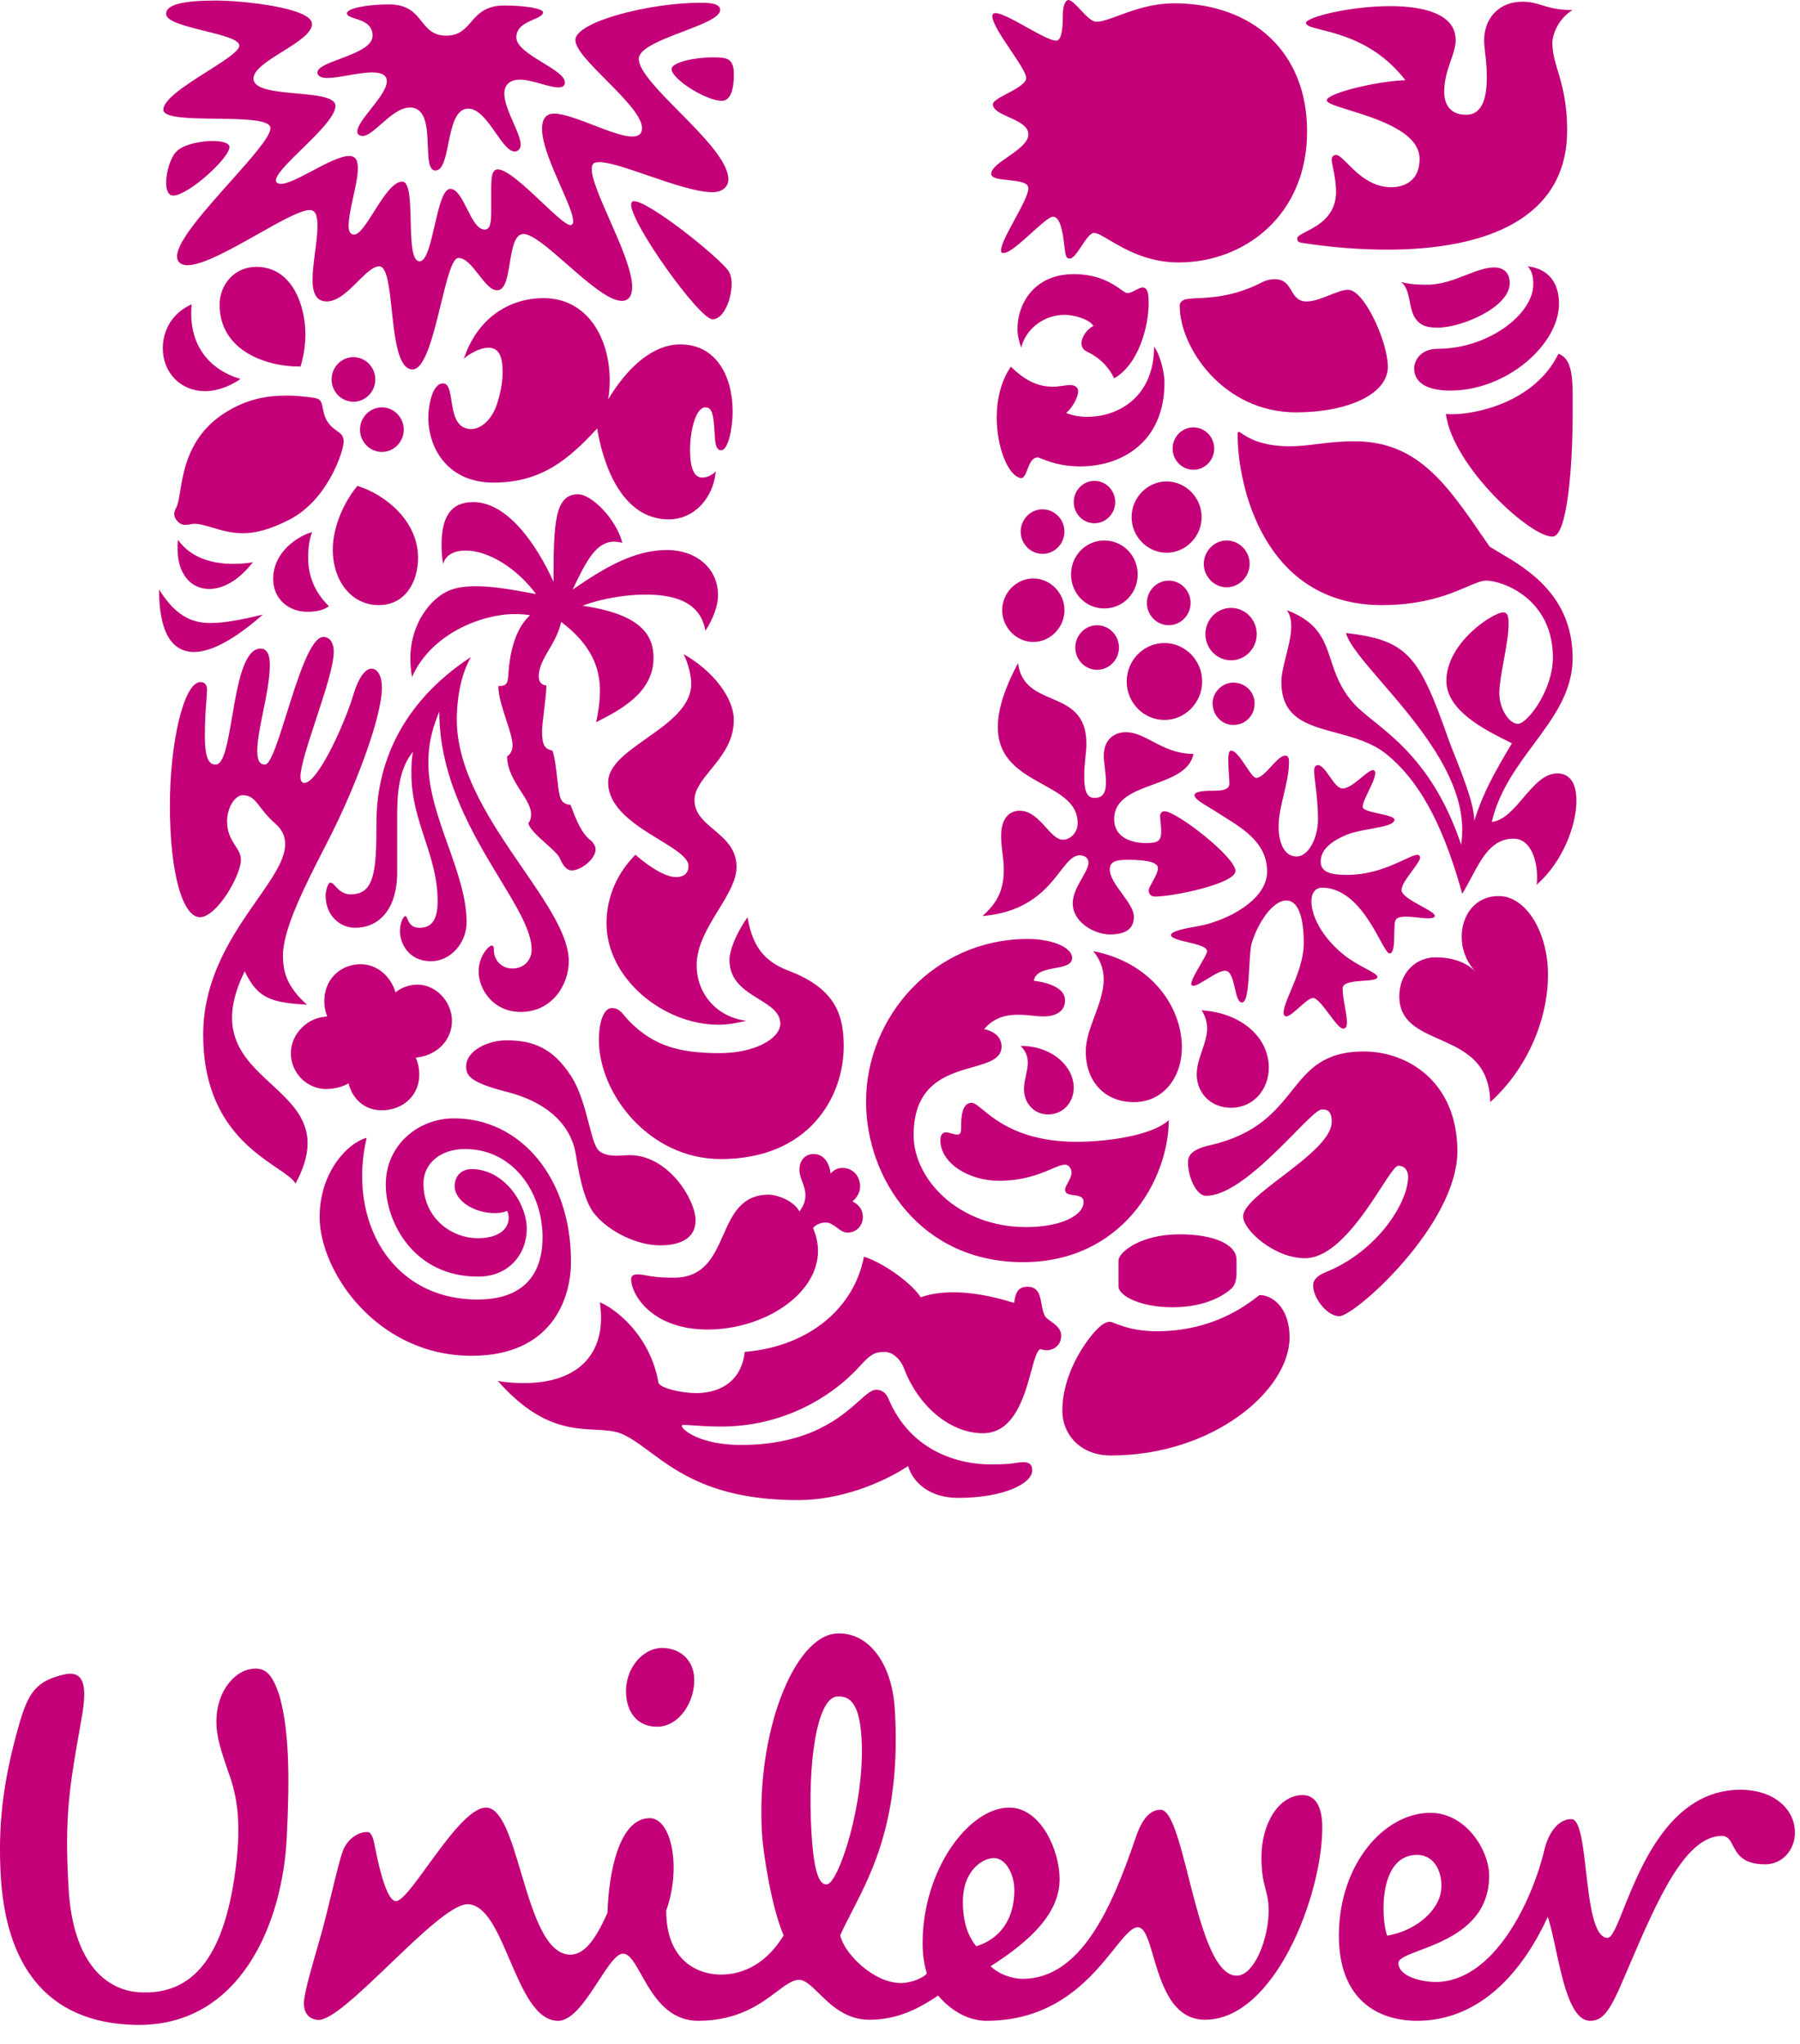 <svg width="96" height="109" viewBox="0 0 96 109" fill="none" xmlns="http://www.w3.org/2000/svg">
<path fill-rule="evenodd" clip-rule="evenodd" d="M56.774 13.178C56.691 12.493 56.578 11.559 56.158 11.559C55.969 11.559 55.513 11.972 55.022 12.416C54.45 12.933 53.832 13.492 53.534 13.492C53.419 13.492 53.39 13.492 53.39 13.342C53.39 13.05 53.745 12.394 54.104 11.731L54.104 11.731C54.473 11.05 54.846 10.361 54.846 10.045C54.846 9.717 54.297 9.66 53.777 9.606C53.309 9.558 52.864 9.512 52.864 9.273C52.864 8.983 53.291 8.686 53.749 8.369C54.277 8.002 54.846 7.608 54.846 7.163C54.846 6.721 54.313 6.48 53.813 6.253C53.37 6.053 52.952 5.864 52.952 5.557C52.952 5.397 53.311 5.207 53.706 4.997C54.19 4.741 54.729 4.455 54.729 4.16C54.729 3.91 54.331 3.318 53.91 2.691L53.91 2.691C53.432 1.98 52.924 1.224 52.924 0.86C52.924 0.431 53.833 0.938 54.734 1.44C55.389 1.805 56.039 2.168 56.334 2.168C56.685 2.168 56.685 1.129 56.685 0.801C56.685 0.295 56.831 0 56.976 0C57.137 0 57.372 0.251 57.623 0.519C57.919 0.834 58.238 1.174 58.486 1.158C58.778 1.158 59.168 1.013 59.649 0.835C60.421 0.549 61.425 0.177 62.628 0.177C66.735 0.177 69.711 2.704 69.711 7.014C69.711 11.47 66.386 13.998 62.862 13.998C61.178 13.998 59.951 13.271 59.164 12.804C58.793 12.584 58.519 12.422 58.342 12.422C58.151 12.422 57.915 12.775 57.682 13.123C57.457 13.459 57.237 13.789 57.065 13.789C56.918 13.789 56.86 13.76 56.802 13.402C56.793 13.332 56.784 13.257 56.774 13.178ZM36.224 5.958C37.492 7.241 38.847 8.614 38.847 9.569C38.847 9.956 38.528 10.252 38.001 10.252C37.151 10.252 35.789 9.784 34.538 9.353C33.474 8.987 32.49 8.648 31.967 8.648C31.647 8.648 31.561 8.738 31.561 9.034C31.561 9.552 32.014 10.582 32.504 11.697C33.084 13.014 33.716 14.451 33.716 15.304C33.716 15.72 33.571 16.048 33.163 16.048C32.467 16.048 31.316 15.04 30.239 14.096L30.239 14.096L30.239 14.096L30.239 14.096L30.239 14.096C29.289 13.264 28.396 12.481 27.919 12.481C27.444 12.481 27.316 13.257 27.19 14.019C27.069 14.757 26.949 15.483 26.519 15.483C26.177 15.483 25.855 15.069 25.527 14.647C25.185 14.208 24.836 13.759 24.449 13.759C24.113 13.759 23.829 14.927 23.512 16.228C23.115 17.861 22.666 19.703 22.002 19.703C21.231 19.703 21.053 18.036 20.893 16.538C20.762 15.315 20.643 14.205 20.224 14.205C19.895 14.205 19.513 14.586 19.094 15.004C18.583 15.513 18.018 16.077 17.425 16.077C16.844 16.077 16.669 15.601 16.669 14.919C16.669 14.476 16.738 13.947 16.805 13.432L16.805 13.432V13.432V13.432L16.805 13.432L16.805 13.431C16.869 12.944 16.931 12.471 16.931 12.095C16.931 11.678 16.901 11.203 16.522 11.203C16.028 11.203 14.937 11.82 13.752 12.488C12.349 13.28 10.816 14.146 9.995 14.146C9.675 14.146 9.442 13.997 9.442 13.669C9.442 12.874 10.926 11.212 12.274 9.702L12.274 9.702C13.396 8.445 14.424 7.294 14.424 6.835C14.424 6.37 12.972 6.351 11.532 6.332C10.116 6.314 8.712 6.296 8.712 5.853C8.712 5.294 9.956 4.506 11.065 3.803C11.958 3.238 12.763 2.727 12.763 2.435C12.763 2.105 11.847 1.878 10.902 1.645C9.896 1.396 8.858 1.14 8.858 0.741C8.858 0.235 9.79 0.029 11.51 0.029C12.938 0.029 16.64 0.414 16.64 1.276C16.64 1.771 15.847 2.265 15.06 2.756C14.287 3.239 13.519 3.718 13.519 4.189C13.519 4.774 14.691 4.881 15.821 4.984C16.874 5.08 17.892 5.173 17.892 5.646C17.892 6.196 16.953 7.114 16.096 7.953C15.377 8.656 14.716 9.303 14.716 9.628C14.716 9.748 14.862 9.807 14.977 9.807C15.339 9.807 15.981 9.467 16.651 9.113C17.383 8.726 18.149 8.321 18.621 8.321C18.97 8.321 19.086 8.558 19.086 8.975C19.086 9.387 18.965 9.938 18.843 10.494C18.718 11.06 18.592 11.63 18.592 12.065C18.592 12.273 18.651 12.511 18.882 12.511C19.176 12.511 19.549 11.921 19.953 11.279C20.433 10.519 20.958 9.687 21.448 9.687C21.852 9.687 21.878 10.73 21.903 11.783C21.929 12.855 21.955 13.937 22.382 13.937C22.741 13.937 22.959 12.992 23.179 12.036L23.179 12.036C23.403 11.06 23.63 10.074 24.013 10.074C24.373 10.074 24.641 10.605 24.911 11.142C25.187 11.69 25.466 12.243 25.85 12.243C26.168 12.243 26.198 11.827 26.198 11.143V10.133C26.198 9.479 26.227 9.034 26.547 9.034C27.041 9.034 28.043 9.978 28.917 10.802C29.594 11.439 30.194 12.005 30.423 12.005C30.54 12.005 30.569 11.886 30.569 11.796C30.569 11.453 30.264 10.761 29.916 9.97C29.451 8.913 28.908 7.68 28.908 6.865C28.908 6.388 29.083 6.061 29.55 6.061C30.063 6.061 30.865 6.371 31.661 6.678C32.446 6.98 33.225 7.281 33.716 7.281C34.037 7.281 34.241 7.162 34.241 6.835C34.241 6.198 33.268 5.218 32.34 4.284C31.494 3.433 30.686 2.62 30.686 2.138C30.686 1.158 34.65 0.147 37.359 0.147C37.708 0.147 38.41 0.147 38.41 0.532C38.41 0.929 37.448 1.295 36.429 1.683C35.543 2.021 34.613 2.376 34.236 2.781C34.13 2.895 34.061 3.022 34.066 3.15C34.09 3.798 35.124 4.845 36.224 5.958ZM12.238 7.845C12.238 8.44 10.024 10.431 9.238 10.431C8.947 10.431 8.859 10.075 8.859 9.748C8.859 9.155 9.121 8.322 9.443 8.053C9.82 7.696 10.695 7.52 11.365 7.52C11.772 7.52 12.238 7.607 12.238 7.845ZM38.002 17.03C37.302 17.03 33.659 11.947 33.659 10.907C33.659 10.818 33.717 10.728 33.805 10.728C34.622 10.728 38.323 13.701 38.848 14.444C38.963 14.623 39.022 14.861 39.022 15.097C39.022 15.989 38.586 17.03 38.002 17.03ZM77.346 20.832C80.375 20.832 83.147 18.365 83.147 16.196C83.147 15.184 82.679 14.353 81.484 14.204C81.688 14.472 81.775 14.68 81.775 15.155C81.775 16.791 79.332 18.604 76.677 18.604C75.714 18.604 75.422 19.286 75.422 19.643C75.422 20.476 76.211 20.832 77.346 20.832ZM75.391 16.82C75.712 17.473 76.296 17.473 76.704 17.473C77.93 17.473 80.519 16.404 80.519 15.094C80.519 14.679 80.315 14.263 79.68 14.263C79.236 14.263 78.73 14.459 78.184 14.67C77.547 14.917 76.856 15.184 76.149 15.184C75.74 15.184 75.216 15.184 74.721 15.036C75.028 15.275 75.111 15.697 75.192 16.111C75.241 16.365 75.291 16.616 75.391 16.82ZM12.158 94.448C12.228 94.649 12.289 94.823 12.329 94.954C12.607 95.849 12.935 97.249 12.498 100.16C11.946 103.805 10.63 106.325 7.664 106.267C5.687 106.267 3.87 104.698 3.655 100.665C3.432 96.855 3.712 95.233 4.313 91.873C4.588 90.356 4.696 89.07 3.488 89.295C1.953 89.628 1.512 90.246 1.017 91.985C0.084 95.233 -0.078 97.528 0.028 99.825C0.251 104.698 2.39 107.892 7.225 108C12.827 108.115 15.08 102.568 15.296 97.975C15.463 94.613 15.407 92.263 14.913 90.471C14.531 89.295 14.145 88.788 13.156 89.07C12.274 89.352 11.316 90.585 11.591 92.456C11.683 93.082 11.958 93.874 12.158 94.448ZM76.785 101.169C77.061 100.325 76.73 98.932 75.574 98.932C73.488 98.932 73.654 102.401 73.985 103.243C75.523 102.963 76.51 102.007 76.785 101.169ZM53.002 99.099C53.601 99.099 54.098 99.885 54.098 100.833C54.098 101.954 53.656 103.302 52.066 103.807C51.842 103.521 51.353 102.855 51.353 101.45C51.353 99.658 52.501 99.099 53.002 99.099ZM35.314 87.895C36.248 87.895 36.939 88.505 37.017 89.405C37.127 90.695 36.248 92.095 35.044 92.095C33.995 92.095 33.461 91.335 33.395 90.411C33.29 89.009 34.272 87.895 35.314 87.895ZM44.655 90.483C45.48 90.426 45.852 91.133 45.947 92.699C46.157 96.167 44.706 100.467 44.101 100.504C43.773 100.527 43.422 100.156 43.279 97.749C43.056 94.061 43.561 90.551 44.655 90.483ZM76.561 105.709C79.64 105.709 81.704 101.473 82.384 98.593C82.502 98.093 82.933 97.025 83.813 97.025C84.268 97.025 84.421 98.359 84.587 99.803C84.782 101.503 84.995 103.355 85.738 103.355C85.973 103.355 86.231 102.711 86.599 101.791C87.52 99.488 89.132 95.457 92.822 95.457C94.578 95.457 95.729 96.461 95.729 97.751C95.729 98.651 95.072 99.435 94.141 99.435C92.939 99.435 92.65 98.875 92.423 98.436C92.277 98.153 92.157 97.92 91.835 97.92C89.866 97.92 88.382 101.376 86.913 104.795C86.742 105.195 86.57 105.595 86.398 105.988C85.738 107.498 85.352 107.779 84.803 107.779C83.798 107.779 83.353 105.72 82.972 103.954L82.972 103.954L82.972 103.953L82.972 103.953C82.831 103.3 82.698 102.686 82.549 102.232C81.397 104.752 79.2 107.779 75.573 107.779C73.487 107.779 71.407 106.657 71.407 103.243C71.407 99.435 73.818 96.688 76.289 96.688C78.158 96.688 79.421 98.651 79.421 100.05C79.421 102.627 77.143 103.486 75.714 104.026C75.06 104.272 74.584 104.452 74.584 104.698C74.584 105.427 75.848 105.709 76.561 105.709ZM41.795 103.224C40.681 105.043 39.265 105.315 38.443 105.315C37.287 105.315 35.531 104.643 35.531 101.901C36.358 99.602 35.808 96.972 34.653 96.972C33.005 96.972 32.457 99.934 32.401 102.009C31.854 103.245 31.247 104.252 30.422 104.252C29.092 104.252 28.415 101.978 27.79 99.879C27.254 98.08 26.757 96.409 25.919 96.409C25.058 96.409 23.837 98.091 22.814 99.501C22.076 100.519 21.441 101.395 21.117 101.395C20.68 101.395 20.292 99.983 20.016 98.598L20 98.519C19.928 98.15 19.849 97.739 19.618 97.717C19.128 97.671 18.519 98.099 18.293 98.7C18.149 99.076 17.933 99.958 17.683 100.986L17.682 100.987C17.536 101.587 17.377 102.238 17.213 102.866C17.143 103.126 17.045 103.463 16.939 103.831C16.642 104.855 16.273 106.127 16.216 106.696C16.159 107.257 16.389 107.675 16.939 107.733C17.614 107.805 19.183 106.3 20.79 104.76C22.437 103.181 24.124 101.565 24.93 101.565C25.915 101.565 26.538 103.022 27.181 104.525C27.867 106.126 28.574 107.78 29.766 107.78C30.539 107.78 31.277 106.644 31.922 105.651C32.422 104.882 32.866 104.198 33.226 104.198C33.573 104.198 33.852 104.696 34.202 105.321C34.791 106.372 35.58 107.78 37.233 107.78C39.364 107.78 40.576 106.869 41.434 106.223C41.904 105.87 42.268 105.596 42.618 105.596C42.938 105.596 43.267 105.918 43.668 106.311C44.299 106.929 45.11 107.724 46.351 107.724C47.614 107.724 48.716 107.333 50.032 106.434C50.8 107.333 51.731 107.78 52.615 107.78C56.359 107.78 58.253 105.412 59.43 103.94C59.96 103.277 60.345 102.795 60.688 102.795C61.056 102.795 61.256 103.478 61.508 104.336C61.932 105.782 62.501 107.724 64.263 107.724C67.993 107.724 70.522 101.058 70.522 97.471C70.522 96.522 70.246 95.741 69.478 95.741C68.211 95.741 67.277 97.252 67.277 99.042C67.277 99.93 67.391 100.366 67.496 100.762C67.582 101.091 67.661 101.392 67.661 101.901C67.661 103.41 66.893 105.372 65.957 105.372C64.723 105.372 64.01 102.566 63.386 100.114C62.902 98.211 62.472 96.522 61.896 96.522C61.129 96.522 60.742 97.471 60.523 98.146C59.31 101.676 57.67 105.542 54.537 105.542C53.93 105.542 53.219 105.258 52.834 104.87C55.029 103.469 56.513 102.009 56.513 100.22C56.513 98.705 55.524 96.409 53.822 96.409C51.68 96.409 49.206 99.714 49.206 103.636C49.206 104.365 49.319 104.87 49.429 105.258C49.264 105.485 48.601 105.766 48.054 105.766C46.571 105.766 45 104.158 44.813 103.214C44.993 102.816 45.203 102.409 45.426 101.976C46.57 99.751 48.063 96.849 47.724 91.186C47.573 88.612 46.255 87.022 44.609 87.124C42.364 87.265 40.312 92.373 40.64 97.803C40.704 98.865 41.158 101.781 41.795 103.224ZM82.823 28.618C81.686 28.708 77.492 24.903 77.112 22.08C78.25 22.199 81.773 21.634 83.116 18.869C83.887 19.141 83.882 20.229 83.875 21.66V21.66V21.66C83.874 21.797 83.874 21.937 83.874 22.08C83.874 24.933 83.583 28.553 82.823 28.618ZM11.508 40.778C11.943 40.778 12.148 39.581 12.377 38.24C12.668 36.534 12.999 34.595 13.896 34.595C14.275 34.595 14.392 34.982 14.392 35.457C14.392 36.193 14.206 37.11 14.03 37.979C13.871 38.759 13.721 39.5 13.721 40.034C13.721 40.599 13.867 40.778 14.13 40.778C14.434 40.778 14.836 39.497 15.292 38.046C15.886 36.153 16.572 33.971 17.248 33.971C17.627 33.971 17.802 34.357 17.802 34.744C17.802 35.494 17.31 36.984 16.844 38.397C16.424 39.671 16.025 40.882 16.025 41.431C16.025 41.61 16.083 41.758 16.229 41.758C16.958 41.758 18.415 38.548 18.88 36.944C19.143 36.111 19.492 35.664 19.814 35.664C20.105 35.664 20.368 35.992 20.368 36.676C20.368 38.281 18.909 42.055 17.627 44.583C17.516 44.802 17.399 45.033 17.277 45.271L17.276 45.273L17.274 45.276L17.274 45.277C16.308 47.165 15.092 49.544 15.092 50.941C15.092 51.745 15.236 52.576 16.374 53.587C14.509 53.468 13.751 53.29 13.052 51.804C11.457 55.041 12.994 56.46 14.472 57.824C15.885 59.128 17.244 60.382 15.762 63.126C15.625 62.877 15.255 62.626 14.777 62.301C13.316 61.308 10.837 59.624 10.837 55.191C10.837 52.101 12.453 49.791 13.72 47.98C14.536 46.814 15.207 45.855 15.207 45.028C15.207 44.612 15.063 44.255 14.684 43.928C14.304 43.599 14.069 43.293 13.877 43.044C13.584 42.662 13.393 42.413 12.935 42.413C12.383 42.413 11.71 43.72 12.41 44.879C12.455 44.953 12.498 45.021 12.539 45.086C12.714 45.361 12.848 45.571 12.848 45.86C12.848 46.691 11.565 48.919 10.662 48.919C9.758 48.919 9.06 46.634 9.06 42.947C9.06 39.676 9.788 36.378 10.692 36.378C10.953 36.378 11.041 36.556 11.041 36.795C11.041 36.931 11.026 37.115 11.008 37.353C10.973 37.792 10.925 38.414 10.925 39.261C10.925 40.658 11.245 40.778 11.508 40.778ZM21.183 46.514C21.183 48.561 20.164 49.484 18.939 49.484C18.153 49.484 17.366 48.86 17.366 47.76C17.366 47.612 17.454 47.077 17.628 47.077C17.715 47.077 17.794 47.163 17.893 47.271C18.06 47.454 18.286 47.7 18.707 47.7C19.99 47.7 20.077 46.424 20.077 43.867C20.077 40.925 21.271 37.565 25.119 35.04C24.506 36.109 24.361 37.506 24.361 38.369C24.361 41.198 26.234 43.925 27.883 46.324C29.178 48.21 30.335 49.894 30.335 51.267C30.335 52.544 29.431 53.973 27.772 53.973C26.313 53.973 25.527 52.782 25.527 51.803C25.527 51.029 26.052 50.434 26.226 50.434C26.313 50.434 26.342 50.493 26.342 50.701C26.342 51.118 26.664 51.654 27.334 51.654C27.946 51.654 28.354 51.208 28.354 50.642C28.354 49.675 27.596 48.423 26.674 46.903C25.247 44.548 23.429 41.546 23.429 37.952C23.166 38.607 22.845 39.438 22.845 40.687C22.845 42.136 23.372 43.617 23.89 45.074C24.391 46.484 24.885 47.872 24.885 49.186C24.885 50.286 24.041 51.267 22.991 51.267C21.767 51.267 21.33 50.286 21.33 49.662C21.33 49.245 21.506 48.86 21.621 48.86C21.668 48.86 21.693 48.923 21.729 49.009C21.804 49.194 21.923 49.484 22.38 49.484C23.078 49.484 23.34 48.978 23.34 48.057C23.34 46.836 22.997 45.788 22.651 44.732C22.298 43.656 21.942 42.57 21.942 41.281C21.942 40.895 21.942 40.479 22.03 40.092C21.271 41.015 21.183 42.322 21.183 43.48V46.514ZM63.093 16.02C63.215 15.936 63.476 15.924 63.847 15.906C64.6 15.871 65.807 15.814 67.23 15.097C67.491 14.951 67.754 14.891 67.987 14.891C68.509 14.891 68.696 15.201 68.878 15.505C69.052 15.795 69.223 16.079 69.68 16.079C70.068 16.079 70.516 15.901 70.933 15.735C71.297 15.59 71.639 15.454 71.897 15.454C72.765 15.454 74.019 18.249 74.019 19.556C74.019 21.072 71.78 21.994 69.125 21.994C65.252 21.994 62.918 18.546 62.918 16.317C62.918 16.139 63.006 16.079 63.092 16.02L63.093 16.02ZM19.554 60.689C18.593 60.927 17.047 62.47 17.047 64.911C17.047 67.821 20.107 72.312 25.149 72.312C29.403 72.312 30.453 69.31 30.453 67.287C30.453 62.799 27.744 59.648 24.218 59.648C22.294 59.648 20.574 61.075 20.574 63.184C20.574 65.147 22.031 68.089 25.499 68.089C27.131 68.089 28.093 66.899 28.093 65.535C28.093 64.196 26.898 62.355 25.149 62.355C24.625 62.355 24.247 62.708 24.247 63.275C24.247 63.987 25.207 64.702 26.403 64.702C26.694 64.702 26.927 64.641 27.044 64.582C27.102 64.674 27.131 64.821 27.131 64.94C27.131 65.623 26.49 66.04 25.499 66.04C24.013 66.04 22.584 64.911 22.584 63.124C22.584 62.057 23.488 61.284 24.8 61.284C27.393 61.284 28.937 63.631 28.937 65.981C28.937 68.089 27.802 69.31 25.471 69.31C20.806 69.31 18.535 65.029 19.554 60.689ZM54.218 78.021C54.009 78.056 53.717 78.105 52.821 78.105C51.189 78.105 48.579 77.451 47.384 74.601C47.18 74.124 46.832 74.124 46.715 74.124C46.483 74.124 46.214 74.363 45.831 74.705C44.87 75.563 43.183 77.067 39.516 77.067C37.359 77.067 36.368 76.264 36.368 76.055C36.368 76.026 36.368 75.996 36.485 75.996C36.549 75.996 36.67 76.004 36.836 76.017C37.201 76.043 37.786 76.086 38.468 76.086C41.703 76.086 44.326 74.571 45.9 72.819C46.452 72.195 46.715 72.105 47.18 72.105C47.589 72.105 48.025 72.462 48.23 73.027C48.958 74.927 50.62 76.442 52.426 76.442C54.1 76.442 54.643 74.445 55.005 73.113C55.173 72.497 55.302 72.023 55.486 71.957C55.574 71.986 55.72 72.017 55.837 72.017C56.127 72.017 56.596 71.808 56.596 71.242C56.596 70.864 56.301 70.654 56.048 70.475C55.904 70.372 55.773 70.279 55.72 70.171C55.627 69.992 55.587 69.77 55.548 69.551C55.464 69.083 55.383 68.628 54.788 68.628C54.218 68.628 54.149 69.082 54.091 69.462L54.087 69.49C52.835 69.104 51.785 68.925 50.852 68.925C50.182 68.925 49.6 69.014 49.104 69.192C48.755 68.597 47.326 67.438 46.075 67.022C45.579 69.699 43.217 71.808 39.72 72.105C39.516 73.856 38.176 74.303 37.126 74.303C36.368 74.303 35.174 74.036 35.116 73.738C34.678 71.213 32.813 69.789 31.996 69.461C32.026 69.728 32.055 70.022 32.055 70.291C32.055 72.432 30.626 73.767 27.947 73.767C27.51 73.767 26.955 73.738 26.546 73.649C28.704 76.1 30.427 76.188 31.756 76.256H31.756C32.312 76.284 32.799 76.309 33.221 76.502C33.698 76.722 34.153 77.059 34.666 77.439C36.155 78.543 38.132 80.009 42.576 80.009C44.762 80.009 46.977 79.147 48.433 78.195C48.696 79.088 49.6 79.89 51.086 79.89C53.621 79.89 55.051 79.088 55.051 78.433C55.051 78.254 55.021 77.987 54.584 77.987C54.427 77.987 54.335 78.002 54.218 78.021ZM70.5 59.172C70.288 59.172 69.744 59.725 69.032 60.447C67.688 61.811 65.747 63.779 64.322 63.779C63.797 63.779 63.359 62.769 63.359 62C63.359 61.583 63.621 61.285 64.556 61.077C67.032 60.504 68.014 59.278 68.89 58.184C69.787 57.064 70.573 56.082 72.74 56.082C75.1 56.082 77.726 57.719 77.726 61.403C77.726 65.327 72.25 70.2 71.433 70.2C70.762 70.2 70.033 69.219 70.033 68.567C70.033 68.359 70.12 68.09 70.704 67.853C73.498 66.722 75.1 64.108 75.1 62.769C75.1 62.471 74.954 62.177 74.575 62.177C74.421 62.177 74.105 62.663 73.672 63.329C72.726 64.786 71.218 67.108 69.596 67.108C67.961 67.108 66.299 65.596 66.299 64.881C66.299 64.336 67.29 63.58 68.365 62.76C69.636 61.789 71.025 60.73 71.025 59.827C71.025 59.201 70.734 59.172 70.5 59.172ZM10.927 20.863C11.976 20.863 12.821 20.211 12.821 20.211C11.131 19.704 10.198 18.427 10.198 16.733V16.733C10.198 16.554 10.198 16.406 10.228 16.227C9.15 16.704 8.683 17.654 8.683 18.576C8.683 19.913 9.675 20.863 10.927 20.863ZM19.06 25.916C18.419 26.687 17.748 27.996 17.748 29.333C17.748 30.937 18.711 32.274 20.197 32.274C21.625 32.274 22.296 31.026 22.296 29.749C22.296 27.758 20.518 26.36 19.06 25.916ZM9.296 27.431C9.296 27.312 9.329 27.195 9.383 27.103C9.491 26.922 9.544 26.596 9.611 26.186C9.797 25.05 10.089 23.259 11.946 22.051C13.226 21.219 14.366 21.099 15.326 21.099C15.559 21.099 15.793 21.11 15.968 21.128C16.074 21.141 16.176 21.151 16.272 21.16L16.272 21.16L16.273 21.16L16.273 21.16C16.652 21.198 16.939 21.226 17.046 21.336C17.154 21.447 17.183 21.602 17.218 21.787C17.26 22.008 17.31 22.273 17.513 22.555C17.663 22.766 17.826 22.879 17.966 22.976C18.172 23.12 18.33 23.23 18.33 23.566C18.33 24.013 17.513 26.657 15.414 27.728C14.424 28.232 13.636 28.441 12.967 28.441C12.329 28.441 11.802 28.282 11.339 28.143L11.339 28.143C10.975 28.034 10.651 27.936 10.343 27.936C10.296 27.936 10.243 27.946 10.181 27.958L10.18 27.958C10.092 27.975 9.985 27.995 9.849 27.995C9.588 27.995 9.296 27.698 9.296 27.431ZM16.027 19.553C16.172 19.077 16.289 18.484 16.289 17.829C16.289 16.403 15.647 14.233 13.665 14.233C12.53 14.233 11.712 15.155 11.712 16.255C11.712 18.603 14.014 19.553 16.027 19.553ZM10.346 34.773C9.153 34.773 8.482 33.702 8.482 31.444C9.356 32.811 10.172 33.228 11.221 33.228C12.007 33.228 12.882 33.049 14.017 32.781C12.533 34.089 11.279 34.773 10.346 34.773ZM9.496 28.798C9.468 28.948 9.468 29.096 9.468 29.243C9.468 30.64 10.195 31.413 11.158 31.413C11.884 31.413 12.73 30.968 13.487 29.986C13.167 30.045 12.787 30.075 12.438 30.075C11.361 30.075 10.195 29.779 9.496 28.798ZM14.569 30.877C14.569 29.391 15.967 28.559 16.639 28.381C16.522 28.738 16.435 29.123 16.435 29.748C16.435 30.639 16.727 31.531 17.542 32.333C17.309 32.511 16.93 32.631 16.405 32.631C15.384 32.631 14.569 31.946 14.569 30.877ZM17.684 20.238C17.684 20.891 18.209 21.427 18.849 21.427C19.491 21.427 20.016 20.891 20.016 20.238C20.016 19.584 19.491 19.048 18.849 19.048C18.209 19.048 17.684 19.584 17.684 20.238ZM20.368 24.104C19.725 24.104 19.2 23.569 19.2 22.915C19.2 22.262 19.725 21.727 20.368 21.727C21.008 21.727 21.533 22.262 21.533 22.915C21.533 23.569 21.008 24.104 20.368 24.104ZM64.672 37.505C64.672 36.912 65.197 36.406 65.773 36.406C66.415 36.406 66.912 36.912 66.912 37.505C66.912 38.189 66.415 38.665 65.773 38.665C65.197 38.665 64.672 38.189 64.672 37.505ZM55.601 29.541C54.962 29.541 54.436 29.006 54.436 28.352C54.436 27.7 54.962 27.164 55.601 27.164C56.245 27.164 56.77 27.7 56.77 28.352C56.77 29.006 56.245 29.541 55.601 29.541ZM53.45 32.545C53.45 33.467 54.206 34.239 55.111 34.239C56.013 34.239 56.773 33.467 56.773 32.545C56.773 31.625 56.013 30.851 55.111 30.851C54.206 30.851 53.45 31.625 53.45 32.545ZM58.895 32.453C57.91 32.453 57.122 31.652 57.122 30.64C57.122 29.63 57.91 28.827 58.895 28.827C59.886 28.827 60.676 29.63 60.676 30.64C60.676 31.652 59.886 32.453 58.895 32.453ZM57.267 26.777C57.267 27.402 57.763 27.908 58.369 27.908C58.981 27.908 59.477 27.402 59.477 26.777C59.477 26.154 58.981 25.648 58.369 25.648C57.763 25.648 57.267 26.154 57.267 26.777ZM63.649 25.055C63.035 25.055 62.54 24.549 62.54 23.927C62.54 23.301 63.035 22.796 63.649 22.796C64.261 22.796 64.758 23.301 64.758 23.927C64.758 24.549 64.261 25.055 63.649 25.055ZM60.352 27.58C60.352 28.619 61.198 29.481 62.218 29.481C63.24 29.481 64.086 28.619 64.086 27.58C64.086 26.538 63.24 25.678 62.218 25.678C61.198 25.678 60.352 26.538 60.352 27.58ZM58.511 35.725C57.875 35.725 57.35 35.191 57.35 34.537C57.35 33.882 57.875 33.348 58.511 33.348C59.152 33.348 59.678 33.882 59.678 34.537C59.678 35.191 59.152 35.725 58.511 35.725ZM61.167 32.157C61.167 32.811 61.691 33.346 62.334 33.346C62.974 33.346 63.499 32.811 63.499 32.157C63.499 31.504 62.974 30.968 62.334 30.968C61.691 30.968 61.167 31.504 61.167 32.157ZM62.102 38.399C60.993 38.399 60.09 37.477 60.09 36.348C60.09 35.219 60.993 34.297 62.102 34.297C63.21 34.297 64.115 35.219 64.115 36.348C64.115 37.477 63.21 38.399 62.102 38.399ZM64.289 33.819C64.289 34.593 64.902 35.217 65.655 35.217C66.412 35.217 67.026 34.593 67.026 33.819C67.026 33.047 66.412 32.423 65.655 32.423C64.902 32.423 64.289 33.047 64.289 33.819ZM65.422 31.324C64.759 31.324 64.203 30.759 64.203 30.074C64.203 29.392 64.759 28.827 65.422 28.827C66.094 28.827 66.648 29.392 66.648 30.074C66.648 30.759 66.094 31.324 65.422 31.324ZM67.173 69.072C66.414 69.668 64.642 71.002 61.695 71.002C60.559 71.002 59.878 70.74 59.499 70.593C59.353 70.537 59.251 70.498 59.186 70.498C58.894 70.498 58.574 70.795 58.253 71.182C57.56 72.015 56.656 73.561 56.656 75.253C56.656 76.441 57.56 77.629 59.245 77.629C64.7 77.629 68.777 74.153 68.777 71.331C68.777 69.726 67.844 69.072 67.173 69.072ZM65.948 67.881C65.948 68.21 65.893 68.539 65.657 68.744C64.904 69.399 63.767 69.725 62.513 69.725C60.938 69.725 59.653 69.161 59.653 68.594V67.228C59.653 66.81 60.791 65.832 62.92 65.832C64.671 65.832 65.948 66.335 65.948 67.198V67.881ZM56.076 37.249C55.257 36.898 54.446 36.55 54.295 35.366C53.508 36.851 53.218 37.921 53.218 38.783C53.218 40.509 54.471 41.202 55.618 41.836C56.584 42.37 57.475 42.862 57.475 43.896C57.475 44.431 57.068 44.786 56.688 44.786C56.374 44.786 56.096 44.478 55.788 44.137C55.406 43.714 54.979 43.241 54.383 43.241C53.8 43.241 53.393 43.688 53.393 44.58C53.393 44.929 53.431 45.231 53.467 45.528L53.467 45.528V45.528C53.503 45.811 53.537 46.088 53.537 46.393C53.537 47.669 53.013 48.294 52.401 48.858C54.865 48.647 55.861 47.36 56.547 46.474C56.925 45.986 57.209 45.619 57.592 45.619C57.941 45.619 58.053 45.857 58.053 46.006C58.053 46.228 57.891 46.512 57.71 46.831C57.477 47.24 57.212 47.707 57.212 48.175C57.212 49.214 58.402 49.839 59.189 49.839C60.123 49.839 60.473 49.483 60.473 48.887C60.473 48.524 60.164 48.102 59.85 47.672C59.523 47.226 59.189 46.771 59.189 46.363C59.189 45.917 59.598 45.857 60.152 45.857C61.32 45.857 61.757 46.036 61.757 46.303C61.757 46.505 61.598 46.793 61.46 47.042C61.355 47.233 61.262 47.401 61.262 47.491C61.262 47.61 61.32 47.818 61.611 47.818C62.574 47.818 65.892 47.135 65.892 46.452C65.892 45.708 62.75 43.27 62.107 43.27C61.961 43.27 61.873 43.389 61.873 43.509C61.873 43.603 61.885 43.723 61.898 43.852L61.898 43.852C61.914 44.008 61.932 44.179 61.932 44.342C61.932 44.876 61.728 44.965 61.115 44.965C60.445 44.965 59.423 44.729 59.423 43.688C59.423 42.604 60.467 42.222 61.521 41.836C62.492 41.48 63.471 41.122 63.653 40.21C62.737 40.21 62.069 39.859 61.469 39.543C60.979 39.285 60.534 39.051 60.036 39.051C59.598 39.051 58.868 39.288 58.868 40.329C58.868 40.477 58.892 40.679 58.918 40.901L58.918 40.901V40.901V40.901C58.95 41.169 58.985 41.465 58.985 41.726C58.985 42.202 58.868 42.558 58.373 42.558C57.883 42.558 57.825 41.993 57.825 41.339C57.825 41.041 57.857 40.717 57.888 40.412L57.888 40.412L57.888 40.412C57.916 40.14 57.941 39.884 57.941 39.674C57.941 38.048 57.004 37.647 56.076 37.249ZM68.191 44.077C68.191 44.819 68.426 45.681 69.155 45.681C69.767 45.681 70.292 44.731 70.292 43.69C70.292 42.962 70.216 42.334 70.156 41.848V41.848C70.118 41.539 70.088 41.288 70.088 41.103C70.088 40.896 70.176 40.807 70.292 40.807C70.505 40.822 70.711 41.117 70.919 41.416C71.14 41.733 71.365 42.055 71.605 42.055C71.9 42.055 72.276 41.745 72.605 41.474C72.863 41.262 73.092 41.073 73.233 41.073C73.32 41.073 73.348 41.193 73.348 41.222C73.348 41.453 73.168 41.828 72.995 42.19L72.995 42.19L72.995 42.19C72.833 42.526 72.677 42.85 72.677 43.036C72.677 43.203 73.121 43.3 73.553 43.395C73.966 43.486 74.37 43.574 74.37 43.719C74.37 43.979 73.772 44.087 73.105 44.209C72.623 44.296 72.106 44.391 71.751 44.553C70.935 44.908 70.437 45.354 70.437 45.949C70.437 46.544 71.021 46.662 71.838 46.662C73.16 46.662 74.216 46.169 74.894 45.853C75.216 45.703 75.452 45.593 75.593 45.593C75.68 45.593 75.738 45.652 75.738 45.741C75.738 45.874 75.538 46.146 75.317 46.445C75.048 46.812 74.747 47.219 74.747 47.465C74.747 47.747 75.312 48.056 75.805 48.327C76.195 48.54 76.539 48.729 76.526 48.861C76.497 48.95 76.38 48.979 76.177 48.979C76.022 48.979 75.828 48.958 75.626 48.937C75.406 48.914 75.177 48.89 74.98 48.89C74.747 48.89 74.543 48.919 74.455 49.038C74.371 49.136 74.367 49.461 74.362 49.809C74.354 50.306 74.346 50.852 74.108 50.852C73.997 50.852 73.834 50.553 73.603 50.131C73.043 49.104 72.083 47.345 70.497 47.345C70.176 47.345 69.943 47.613 69.943 48.059C69.943 49.247 71.08 50.613 72.159 51.268C72.345 51.392 72.577 51.516 72.794 51.632C73.15 51.822 73.466 51.99 73.466 52.102C73.466 52.257 73.112 52.282 72.713 52.31C72.197 52.347 71.605 52.39 71.605 52.724C71.605 53 71.667 53.348 71.727 53.684L71.727 53.684C71.783 54.001 71.838 54.308 71.838 54.538C71.838 54.687 71.809 54.864 71.634 54.864C71.466 54.864 71.183 54.486 70.889 54.094C70.572 53.67 70.241 53.23 70.03 53.23C69.851 53.23 69.567 53.485 69.288 53.735C69.02 53.975 68.757 54.21 68.6 54.21C68.513 54.21 68.455 54.121 68.455 54.033C68.455 53.758 68.629 53.344 68.838 52.849C69.148 52.112 69.534 51.195 69.534 50.288C69.534 49.574 69.447 48.029 68.6 48.029C67.9 48.029 67.113 49.158 66.762 50.288C66.686 50.533 66.659 51.041 66.63 51.581C66.581 52.481 66.528 53.468 66.237 53.468C66.034 53.468 65.951 53.103 65.861 52.713C65.757 52.261 65.646 51.774 65.333 51.774C65.102 51.774 64.725 52.005 64.377 52.219L64.377 52.219C64.076 52.404 63.796 52.576 63.648 52.576C63.589 52.576 63.531 52.546 63.531 52.487C63.531 52.291 63.787 51.852 64.017 51.457C64.206 51.134 64.377 50.84 64.377 50.733C64.377 50.498 63.841 50.37 63.334 50.25L63.334 50.25C62.881 50.142 62.452 50.04 62.452 49.872C62.452 49.663 63.21 49.515 63.91 49.395C65.392 49.128 67.579 48.029 67.579 46.484C67.579 44.997 66.364 44.239 65.341 43.601C65.178 43.5 65.02 43.401 64.873 43.303C64.742 43.219 64.609 43.138 64.48 43.061C64.064 42.81 63.706 42.594 63.706 42.413C63.706 42.174 64.405 42.174 64.698 42.174C65.135 42.174 65.567 42.144 65.567 41.788C65.567 41.669 65.555 41.496 65.542 41.305C65.526 41.067 65.508 40.8 65.508 40.569C65.508 40.272 65.537 40.034 65.655 40.034C65.895 40.034 66.188 40.474 66.452 40.87C66.668 41.195 66.865 41.49 66.997 41.49C67.233 41.49 67.515 41.184 67.792 40.883C68.061 40.59 68.327 40.302 68.543 40.302C68.687 40.302 68.746 40.391 68.746 40.658C68.746 41.211 68.605 41.802 68.466 42.389L68.466 42.389C68.328 42.968 68.191 43.544 68.191 44.077ZM56.802 53.349C56.802 52.962 56.48 52.487 55.138 52.308C55.213 51.832 55.758 51.73 56.266 51.635C56.739 51.546 57.179 51.464 57.179 51.09C57.179 50.525 56.099 50.08 54.817 50.08C49.832 50.08 46.19 54.211 46.19 58.757C46.19 62.859 49.105 67.318 54.555 67.318C59.799 67.318 62.308 63.009 62.337 59.739C61.374 60.633 58.778 60.899 57.443 60.899C54.508 60.899 53.156 59.792 52.423 59.193C52.151 58.97 51.964 58.818 51.814 58.818C51.261 58.818 51.261 59.739 51.261 60.066C51.261 60.393 51.233 60.513 51.057 60.513C50.951 60.513 50.837 60.48 50.728 60.45L50.728 60.45C50.627 60.421 50.529 60.393 50.445 60.393C50.271 60.393 50.153 60.543 50.153 60.81C50.153 62.059 51.698 62.978 53.272 62.978C54.603 62.978 55.487 62.601 56.086 62.346C56.392 62.216 56.623 62.117 56.802 62.117C57.034 62.117 57.151 62.387 57.151 62.53C57.151 62.714 57.042 62.915 56.946 63.094C56.87 63.236 56.802 63.363 56.802 63.454C56.802 63.681 57.029 63.712 57.265 63.744C57.523 63.779 57.792 63.815 57.792 64.109C57.792 64.823 56.596 65.447 54.728 65.447C51.116 65.447 48.726 62.89 48.726 60.543C48.726 57.814 50.506 57.308 51.873 56.919C52.726 56.676 53.418 56.479 53.418 55.817C53.418 55.223 52.864 54.954 52.486 54.894C53.01 54.271 53.651 54.122 54.292 54.122C54.552 54.122 54.805 54.146 55.044 54.169C55.262 54.191 55.469 54.211 55.662 54.211C56.217 54.211 56.802 54.004 56.802 53.349ZM64.088 53.885C64.292 54.209 64.38 54.537 64.38 54.834C64.38 55.247 64.244 55.645 64.106 56.046C63.967 56.455 63.826 56.867 63.826 57.303C63.826 58.283 64.556 59.083 65.658 59.083C66.853 59.083 67.67 58.105 67.67 56.944C67.67 55.369 66.27 54.032 64.088 53.885ZM54.816 56.677C54.816 56.379 54.727 56.081 54.436 55.785C56.126 55.785 57.266 56.885 57.266 58.015C57.266 58.785 56.711 59.44 55.893 59.44C55.136 59.44 54.612 58.816 54.612 58.104C54.612 57.843 54.666 57.59 54.718 57.346C54.768 57.115 54.816 56.892 54.816 56.677ZM58.31 50.73C61.373 51.325 63.034 53.673 63.034 55.873C63.034 57.389 62.102 58.783 60.468 58.783C58.98 58.783 57.907 57.745 57.907 56.08C57.907 55.459 58.143 54.824 58.381 54.186C58.621 53.539 58.863 52.888 58.863 52.245C58.863 51.741 58.718 51.236 58.31 50.73ZM36.278 18.368C38.202 18.368 39.075 20.062 39.075 21.965C39.075 22.796 38.844 24.016 38.465 24.016C38.162 24.016 38.138 23.581 38.111 23.088L38.111 23.087C38.104 22.962 38.097 22.834 38.085 22.707C38.028 21.905 37.881 21.727 37.618 21.727C37.123 21.727 36.803 22.915 36.803 24.016C36.803 24.698 36.92 25.471 37.443 25.471C37.735 25.471 37.997 25.323 38.173 25.145C38.056 26.511 37.064 27.701 35.665 27.701C33.101 27.701 32.139 24.639 31.849 22.856C30.303 24.52 28.876 25.739 26.311 25.739C23.922 25.739 22.843 23.956 22.843 22.262C22.843 21.756 23.018 20.449 23.63 20.449C23.934 20.449 24 20.872 24.076 21.366C24.183 22.056 24.312 22.885 25.145 22.885C25.495 22.885 26.135 22.587 26.486 21.608C26.69 21.013 26.806 20.39 26.806 19.854C26.806 19.05 26.632 18.547 26.05 18.547C25.553 18.547 24.941 18.932 24.737 19.14C25.438 17 27.128 15.901 28.99 15.901C31.295 15.901 32.518 17.981 32.518 20.3C32.518 20.626 32.489 20.983 32.431 21.31C33.421 19.646 34.793 18.368 36.278 18.368ZM29.522 31.029C29.522 27.91 29.579 26.362 30.832 26.362C31.533 26.362 32.844 27.642 33.194 28.95L33.194 28.95C33.047 28.92 32.902 28.89 32.757 28.89C31.822 28.89 31.3 29.841 30.541 31.445C32.231 30.285 33.805 29.335 35.583 29.335C37.098 29.335 38.294 30.285 38.294 31.742C38.294 32.366 38.002 33.05 37.623 33.644C37.389 32.307 36.312 31.713 34.446 31.713C33.369 31.713 32.085 31.92 31.066 32.307C34.359 32.782 34.854 34 34.854 35.101C34.854 36.958 33.049 37.879 31.825 38.504L31.794 38.52C31.91 37.984 31.997 37.418 31.997 36.826C31.997 35.695 31.591 34.417 29.928 33.17C29.805 33.747 29.53 34.218 29.276 34.654C28.993 35.139 28.735 35.581 28.735 36.081C28.735 36.438 28.967 36.557 29.142 36.557C29.142 36.846 29.074 37.423 29.011 37.952L29.011 37.952L29.011 37.953L29.011 37.953L29.011 37.953C28.958 38.403 28.908 38.818 28.908 38.996C28.908 39.797 29.084 39.946 29.463 40.035C29.596 40.424 29.656 40.962 29.712 41.468L29.712 41.468L29.712 41.468C29.754 41.851 29.795 42.215 29.863 42.481C29.956 42.831 30.218 42.919 30.424 42.919C30.45 42.984 30.476 43.053 30.503 43.125L30.503 43.125L30.504 43.126L30.504 43.126C30.725 43.704 31.011 44.451 31.503 44.819C31.618 44.909 31.764 45.117 31.764 45.295C31.764 45.831 30.978 46.426 30.483 46.426C30.337 46.426 30.085 46.333 29.861 45.785C29.78 45.585 29.459 45.298 29.118 44.993C28.689 44.609 28.229 44.198 28.18 43.899C28.269 43.809 28.326 43.63 28.326 43.423C28.326 43.054 28.074 42.662 27.794 42.225C27.442 41.677 27.045 41.06 27.045 40.332C27.19 40.273 27.336 40.035 27.336 39.767C27.336 39.422 27.172 38.921 26.996 38.386C26.794 37.771 26.578 37.111 26.578 36.588C26.899 36.588 27.074 36.557 27.103 36.081C27.162 35.101 27.364 33.644 28.269 32.812C28.064 32.782 27.803 32.752 27.453 32.752C25.704 32.752 22.993 33.792 21.974 36.111C21.916 35.755 21.886 35.429 21.886 35.131C21.886 33.199 23.022 31.92 23.868 31.534C24.305 31.327 24.829 31.267 25.413 31.267C26.314 31.267 27.38 31.462 28.477 31.663L28.588 31.683C27.598 30.345 26.084 29.364 24.829 29.364C24.248 29.364 23.781 29.573 23.635 30.077C23.577 29.811 23.548 29.364 23.548 29.067C23.548 27.612 24.014 26.779 25.237 26.779C27.045 26.779 28.588 28.979 29.522 31.029ZM79.934 47.792C81.393 47.792 82.559 49.723 82.559 51.983C82.559 54.39 81.45 57.006 79.474 58.787C79.458 56.623 78.049 55.998 76.755 55.425C75.651 54.935 74.63 54.483 74.63 53.142C74.63 51.894 75.507 51.061 76.557 51.061C77.461 51.061 78.173 51.312 78.694 51.815C78.71 51.832 78.727 51.849 78.744 51.865C78.728 51.848 78.711 51.831 78.694 51.815C78.202 51.312 77.957 50.622 77.957 49.962C77.957 48.831 78.657 47.792 79.934 47.792ZM56.159 20.625C55.342 20.625 54.673 20.299 53.914 19.555C53.392 20.299 53.158 21.309 53.158 22.261C53.158 23.866 53.769 25.381 54.44 25.5C54.613 25.514 54.701 25.285 54.798 25.033C54.914 24.733 55.042 24.399 55.342 24.399C55.388 24.399 55.47 24.432 55.591 24.48C55.932 24.616 56.585 24.876 57.62 24.876C59.772 24.876 62.106 23.628 62.106 20.389C62.106 19.942 61.901 18.96 61.551 18.486C61.551 21.16 59.655 22.231 57.999 22.231C57.59 22.231 57.21 22.171 56.862 22.023C57.21 21.726 57.502 21.19 57.502 20.862C57.502 20.655 57.329 20.537 57.066 20.537C56.975 20.537 56.85 20.554 56.711 20.573C56.536 20.597 56.339 20.625 56.159 20.625ZM58.314 17.384C58.081 16.998 57.21 16.791 56.804 16.791C55.518 16.791 54.644 17.711 54.469 18.544C54.353 18.247 54.265 17.89 54.265 17.533C54.265 16.225 55.139 14.621 57.27 14.621C58.621 14.621 59.376 15.154 59.788 15.446C59.943 15.556 60.05 15.631 60.122 15.631C60.276 15.631 60.429 15.548 60.575 15.47C60.705 15.4 60.829 15.333 60.939 15.333C61.261 15.333 61.261 15.839 61.261 16.196C61.261 17.384 60.735 19.436 59.422 20.179C59.188 19.673 58.721 19.108 57.969 18.752C57.766 18.663 57.678 18.485 57.678 18.306C57.678 17.979 57.969 17.562 58.314 17.384ZM35.818 3.683C35.818 4.218 37.654 5.377 38.499 5.377C38.994 5.377 39.14 4.693 39.14 3.98C39.14 3.089 38.762 3.059 38.003 3.059C37.042 3.059 35.818 3.326 35.818 3.683ZM26.896 0.294C28.09 0.294 28.964 0.473 28.964 0.652C28.964 0.819 28.734 0.92 28.458 1.039C28.048 1.218 27.538 1.439 27.538 1.991C27.538 2.481 28.271 2.929 28.957 3.348C29.562 3.717 30.129 4.064 30.129 4.398C30.129 4.605 29.955 4.664 29.78 4.664C29.551 4.664 29.235 4.575 28.896 4.48C28.5 4.368 28.072 4.248 27.712 4.248C27.246 4.248 26.896 4.487 26.896 4.992C26.896 5.438 27.148 6.012 27.381 6.545C27.583 7.007 27.771 7.437 27.771 7.726C27.771 7.934 27.625 8.082 27.45 8.082C27.133 8.082 26.805 7.613 26.445 7.099C26.011 6.479 25.531 5.793 24.972 5.793C24.289 5.793 24.091 6.773 23.91 7.665C23.759 8.41 23.621 9.093 23.223 9.093C22.865 9.093 22.843 8.487 22.817 7.79C22.783 6.846 22.742 5.735 21.854 5.735C21.333 5.735 20.794 6.208 20.319 6.626C19.942 6.956 19.605 7.252 19.347 7.252C19.201 7.252 19.056 7.192 19.056 7.013C19.056 6.733 19.407 6.286 19.777 5.815L19.777 5.815C20.191 5.288 20.63 4.73 20.63 4.338C20.63 3.951 20.251 3.863 19.843 3.863C19.466 3.863 19.013 3.942 18.574 4.019C18.163 4.09 17.764 4.16 17.453 4.16C17.161 4.16 16.929 4.07 16.929 3.863C16.929 3.59 17.49 3.38 18.122 3.143C18.938 2.837 19.872 2.487 19.872 1.902C19.872 1.289 19.34 1.117 18.939 0.987C18.697 0.908 18.503 0.846 18.503 0.711C18.503 0.444 19.58 0.235 20.746 0.235C21.765 0.235 22.138 0.703 22.489 1.143C22.8 1.533 23.095 1.902 23.807 1.902C24.488 1.902 24.793 1.551 25.119 1.177C25.49 0.751 25.887 0.294 26.896 0.294ZM71.968 5.878C73.433 6.333 75.711 7.04 75.711 8.471C75.711 9.838 74.63 9.987 74.196 9.987C73.125 9.987 72.379 9.239 71.87 8.729C71.606 8.464 71.406 8.263 71.257 8.263C71.139 8.263 71.022 8.353 71.022 8.502C71.022 8.602 71.055 8.764 71.096 8.968C71.165 9.307 71.257 9.76 71.257 10.226C71.257 11.535 70.273 12.042 69.661 12.356C69.385 12.498 69.185 12.601 69.185 12.721C69.185 12.87 69.244 12.929 69.476 12.959C70.993 13.196 72.541 13.315 73.991 13.315C79.27 13.315 83.581 11.65 83.581 6.957C83.581 5.452 83.308 4.534 83.084 3.779C82.926 3.252 82.793 2.803 82.793 2.289C82.793 1.874 83.084 1.012 83.872 0.535C83.073 0.535 82.641 0.401 82.251 0.281C81.93 0.181 81.636 0.091 81.188 0.091C79.992 0.091 79.153 0.922 79.153 2.17C79.153 2.341 79.177 2.552 79.206 2.801L79.206 2.801L79.206 2.801C79.248 3.158 79.298 3.594 79.298 4.101C79.298 5.143 79.095 6.123 78.19 6.123C77.343 6.123 77.023 5.559 77.023 4.904C77.023 4.248 77.211 3.709 77.378 3.227C77.513 2.838 77.636 2.486 77.636 2.14C77.636 0.743 75.945 0.327 74.138 0.327C71.985 0.327 69.652 0.922 69.652 1.22C69.652 1.381 69.969 1.461 70.472 1.587C71.545 1.856 73.464 2.338 74.953 4.28C73.525 4.31 70.76 4.965 70.76 5.351C70.76 5.504 71.272 5.663 71.968 5.878ZM78.628 43.777C79.095 42.292 79.679 41.25 80.634 39.645C80.534 39.593 80.418 39.534 80.288 39.469C79.177 38.911 77.14 37.887 77.14 36.316C77.14 34.265 79.647 32.661 80.167 32.661C80.401 32.661 80.46 32.869 80.46 33.256C80.46 33.81 80.326 34.541 80.198 35.244C80.079 35.897 79.964 36.527 79.964 36.971C79.964 37.802 80.489 38.606 80.955 38.606C81.451 38.606 82.821 36.823 82.821 35.069C82.821 31.917 80.109 30.967 79.27 30.967C79.013 30.967 78.687 31.106 78.248 31.294C77.344 31.681 75.957 32.274 73.7 32.274C67.435 32.274 66.006 25.946 66.006 23.18C66.006 23.061 66.034 23.031 66.064 23.031C66.095 23.031 66.147 23.067 66.23 23.122C66.534 23.326 67.246 23.805 68.806 23.805C69.268 23.805 69.713 23.75 70.199 23.69C70.786 23.617 71.434 23.537 72.248 23.537C75.603 23.537 77.162 25.817 79.195 28.789C79.278 28.909 79.361 29.031 79.445 29.154C79.596 29.25 79.772 29.353 79.964 29.466L79.964 29.466L79.964 29.466C81.432 30.328 83.873 31.761 83.873 35.098C83.873 36.893 82.864 38.256 81.802 39.689C80.894 40.915 79.948 42.193 79.562 43.837C80.208 43.765 80.727 43.156 81.245 42.547C81.797 41.898 82.349 41.25 83.055 41.25C83.756 41.25 84.076 41.815 84.076 42.708C84.076 44.014 83.347 45.977 81.948 47.195C81.976 47.077 81.976 46.927 81.976 46.749C81.976 45.918 81.656 44.73 80.721 44.73C79.576 44.73 79.043 45.728 78.469 46.806L78.469 46.806C78.315 47.094 78.159 47.388 77.986 47.67C77.14 44.64 76.003 41.904 73.963 40.24C73.183 39.6 72.19 39.333 71.256 39.082C69.718 38.669 68.34 38.299 68.34 36.376C68.34 35.974 68.462 35.488 68.589 34.986C68.724 34.45 68.865 33.895 68.865 33.404C68.865 33.077 68.806 32.78 68.63 32.542C70.315 33.186 70.627 34.13 70.984 35.208C71.219 35.922 71.475 36.694 72.161 37.475C72.421 37.779 72.794 38.078 73.233 38.432C74.604 39.535 76.625 41.161 77.929 45.054C77.957 44.907 77.986 44.521 77.986 44.253C77.986 41.367 75.529 38.52 73.699 36.398C72.739 35.286 71.952 34.373 71.782 33.76C75.098 34.146 75.681 34.98 77.257 39.438C77.334 39.66 77.454 39.963 77.592 40.31L77.592 40.31C78.024 41.399 78.628 42.921 78.628 43.777ZM42.957 63.748C42.957 64.015 42.869 64.313 42.636 64.609C42.316 64.015 41.412 63.718 41.004 63.718C39.528 63.718 39.052 64.79 38.569 65.878C38.069 67.003 37.562 68.147 35.932 68.147C35.099 68.147 34.739 68.078 34.466 68.026C34.301 67.994 34.167 67.969 33.98 67.969C33.776 67.969 33.659 68.058 33.659 68.236C33.659 69.01 34.738 70.911 37.739 70.911C40.741 70.911 43.627 69.04 43.627 66.718C43.627 66.332 43.54 65.919 43.365 65.503C43.481 65.323 43.774 65.205 44.036 65.205C44.272 65.205 44.456 65.344 44.638 65.48C44.813 65.612 44.985 65.742 45.2 65.742C45.668 65.742 46.018 65.384 46.018 64.908C46.018 64.521 45.814 64.255 45.464 64.073C45.697 63.896 45.872 63.599 45.872 63.273C45.872 62.766 45.522 62.293 44.938 62.293C44.676 62.293 44.501 62.383 44.298 62.587C44.24 62.055 43.949 61.549 43.394 61.549C42.957 61.549 42.636 61.876 42.636 62.383C42.636 62.615 42.714 62.826 42.793 63.042C42.874 63.264 42.957 63.491 42.957 63.748ZM30.716 61.609C30.483 60.091 29.318 58.813 26.986 58.222C25.121 57.744 24.859 57.389 24.859 56.883C24.859 56.05 25.997 55.486 27.016 55.486C28.443 55.486 29.493 55.903 30.454 57.389C30.934 58.122 31.194 59.124 31.409 59.948C31.585 60.626 31.73 61.183 31.94 61.372C32.173 61.58 32.552 61.639 32.815 61.639C32.973 61.639 33.123 61.63 33.26 61.622H33.26H33.26L33.261 61.622C33.375 61.615 33.48 61.609 33.572 61.609C35.67 61.609 37.098 64.016 37.098 65.087C37.098 66.069 36.254 66.421 35.205 66.421C33.951 66.421 32.523 65.682 31.794 64.848C31.24 64.255 30.949 63.063 30.716 61.609ZM34.475 39.386C33.428 40.124 32.434 40.825 32.434 41.726C32.434 43.12 33.944 44.043 35.171 44.792C36.011 45.306 36.719 45.738 36.719 46.185C36.719 46.542 36.514 46.779 36.048 46.779C35.524 46.779 34.708 46.304 33.89 45.591C32.959 46.513 32.347 47.789 32.347 49.245C32.347 52.189 35.377 54.655 38.322 54.655C38.818 54.655 39.283 54.565 39.807 54.446C38.205 54.237 37.155 52.99 37.155 51.474C37.155 50.431 37.758 49.445 38.322 48.524C38.818 47.714 39.283 46.953 39.283 46.244C39.283 45.273 38.66 44.748 38.071 44.251C37.542 43.805 37.04 43.381 37.04 42.678C37.04 42.114 37.448 41.614 37.904 41.054C38.482 40.346 39.137 39.543 39.137 38.397C39.137 37.209 38.001 35.752 36.457 34.89C36.719 35.396 36.865 36.078 36.865 36.465C36.865 37.701 35.638 38.567 34.475 39.386ZM40.469 53.288C41.071 53.659 41.616 53.996 41.616 54.596C41.616 55.399 40.246 56.17 38.381 56.17C36.312 56.17 34.885 55.815 33.572 54.476C33.482 54.384 33.405 54.292 33.334 54.207L33.334 54.207C33.128 53.96 32.964 53.764 32.639 53.764C32.144 53.764 31.94 54.655 31.94 55.458C31.94 58.37 34.651 61.819 38.44 61.819C43.161 61.819 44.997 58.491 44.997 55.815C44.997 54.238 44.646 52.752 42.054 51.773C40.741 51.267 40.131 50.463 39.867 48.918C39.226 49.841 38.905 50.701 38.905 51.208C38.905 52.322 39.73 52.831 40.469 53.288ZM17.627 58.074C16.578 58.193 15.65 57.424 15.527 56.409C15.389 55.255 16.312 54.382 17.162 54.253C17.28 54.235 17.452 54.209 17.452 54.209C17.364 54.002 17.323 53.796 17.306 53.615C17.205 52.504 17.875 51.627 18.889 51.456C20.011 51.267 20.832 52.041 21.096 52.931C21.329 52.723 21.68 52.575 22.061 52.528C23.04 52.405 23.982 53.199 24.097 54.269C24.186 55.309 23.476 56.17 22.424 56.374C22.317 56.395 22.174 56.409 22.174 56.409C22.262 56.617 22.32 56.797 22.35 57.093C22.466 58.193 21.736 59.056 20.662 59.198C19.605 59.34 18.823 58.728 18.59 57.778C18.356 57.926 18.005 58.032 17.627 58.074Z" fill="#c40078"/>
</svg>

